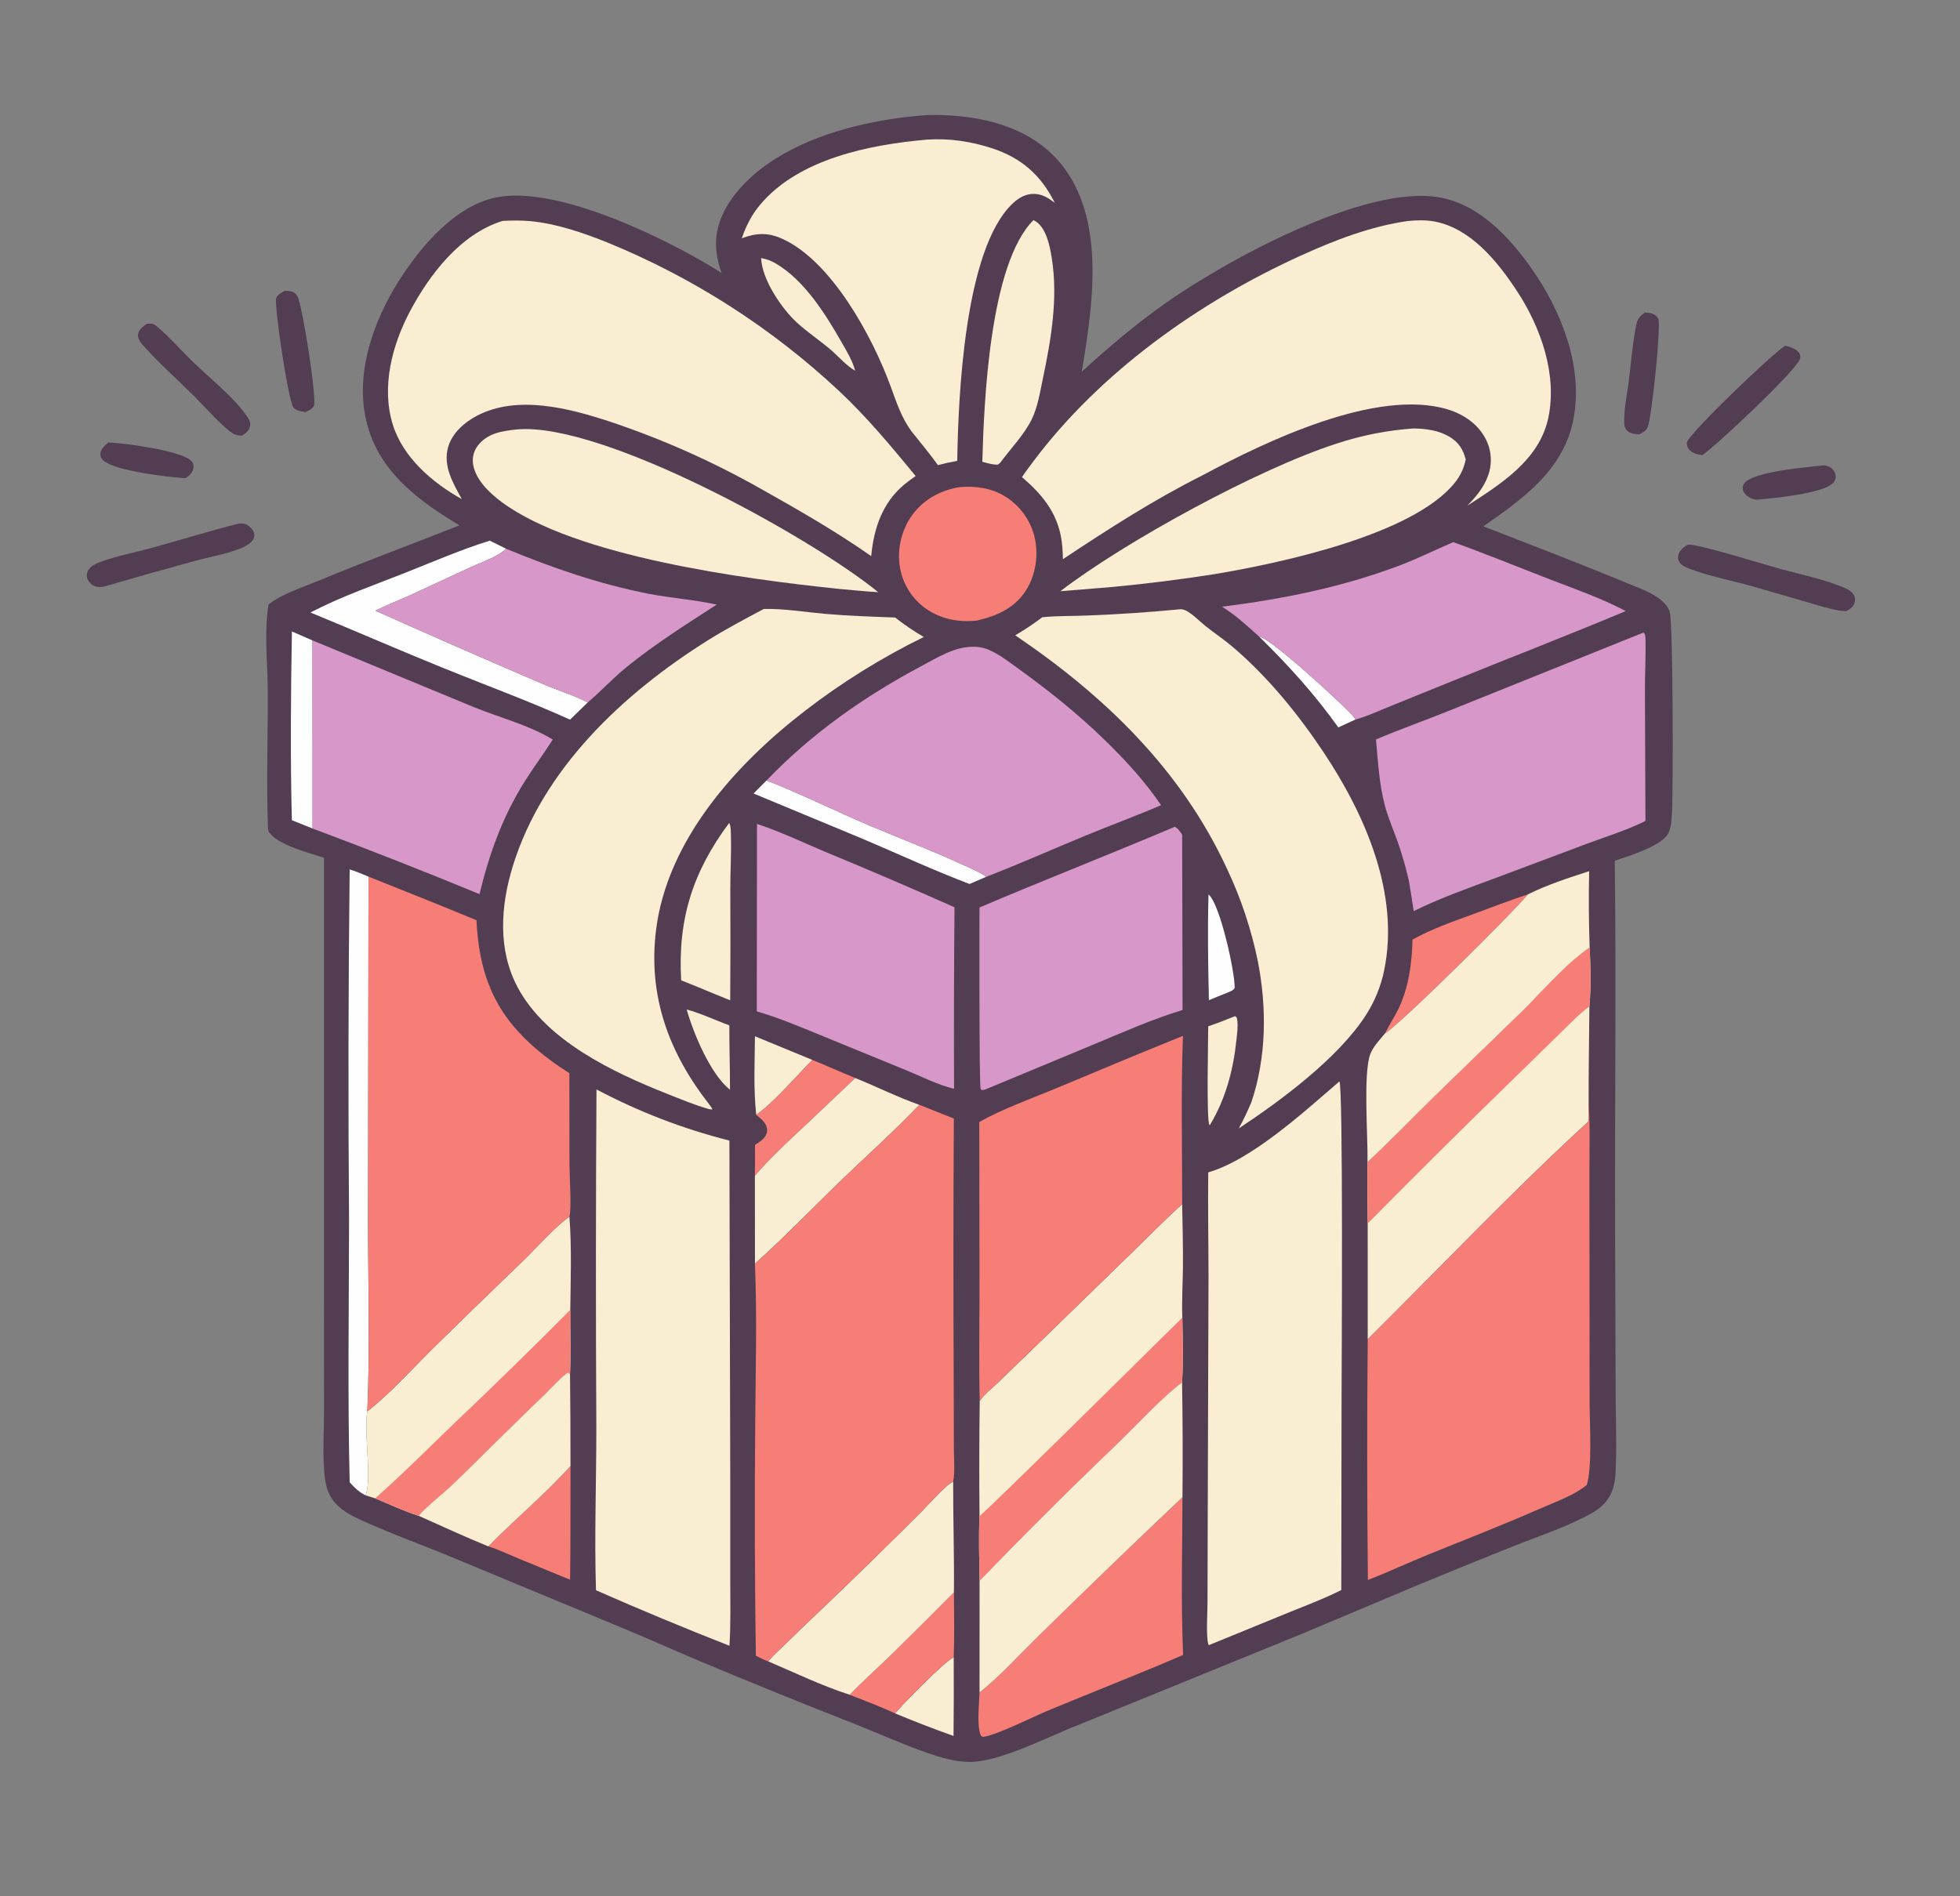 <?xml version="1.0" encoding="utf-8" ?>
<svg xmlns="http://www.w3.org/2000/svg" xmlns:xlink="http://www.w3.org/1999/xlink" width="31" height="30">
	<rect width="100%" height="100%" fill="#808080" stroke="none"/>
	<path fill="#533D52" transform="scale(0.029 0.029)" d="M994.61 253.892C995.765 253.939 996.994 254.286 998.023 254.819C999.635 255.653 1000.88 257.59 1001.14 259.369C1001.34 260.744 1000.86 262.123 1000.01 263.194C995.216 269.268 965.862 271.937 957.744 272.608C956.697 272.419 955.657 272.189 954.701 271.697C953.04 270.842 950.968 269.107 950.562 267.172C950.271 265.783 950.515 264.876 951.324 263.723C955.98 257.087 986.554 254.81 994.61 253.892Z"/>
	<path fill="#533D52" transform="scale(0.029 0.029)" d="M59.164 241.39Q60.279 241.418 61.392 241.494C69.45 242.041 99.941 246.03 104.532 251.713C105.354 252.73 105.734 253.778 105.526 255.09C105.107 257.723 103.285 259.584 101.113 260.901C92.06 260.315 62.144 256.886 56.258 251.085C55.31 250.151 54.612 248.977 54.724 247.6C54.944 244.88 57.181 242.965 59.164 241.39Z"/>
	<path fill="#533D52" transform="scale(0.029 0.029)" d="M897.089 170.537C897.993 170.571 898.92 170.6 899.813 170.757C901.686 171.088 903.329 171.996 904.333 173.655C906.202 176.745 900.887 226.751 898.733 232.742C897.898 235.064 896.054 235.894 893.977 236.966L893.317 236.91C890.892 236.686 888.466 236.441 886.914 234.32C886.101 233.21 885.897 232.336 885.844 230.971C885.553 223.452 887.377 215.536 888.302 208.089C889.501 198.436 890.291 188.659 892.031 179.085C892.829 174.698 893.36 173.102 897.089 170.537Z"/>
	<path fill="#533D52" transform="scale(0.029 0.029)" d="M155.445 158.62C156.236 158.643 157.036 158.669 157.82 158.784C159.689 159.059 161.124 159.87 162.135 161.493C164.925 165.972 172.83 217.308 171.232 221.266C170.488 223.111 168.152 224.068 166.496 224.818C164.416 224.471 161.407 224.109 160.021 222.296C157.204 218.613 149.388 166.504 150.661 162.62C151.299 160.673 153.798 159.519 155.445 158.62Z"/>
	<path fill="#533D52" transform="scale(0.029 0.029)" d="M80.059 176.634C80.973 176.596 82.01 176.505 82.912 176.649C84.192 176.854 84.952 177.553 85.914 178.371C92.643 184.094 98.541 190.91 104.863 197.072C114.603 206.565 127.44 216.458 135.026 227.613C136.143 229.255 136.791 230.714 136.327 232.727C135.762 235.175 133.918 236.416 131.918 237.681C131.758 237.675 131.598 237.674 131.438 237.661C129.838 237.539 128.237 237.303 126.879 236.39C120.409 232.04 111.474 221.632 105.553 215.762C97.01 207.293 87.767 199.129 79.702 190.235C77.85 188.192 74.896 185.406 75.294 182.429C75.66 179.69 78.003 178.127 80.059 176.634Z"/>
	<path fill="#533D52" transform="scale(0.029 0.029)" d="M973.673 188.606C976.067 189.182 979.437 190.169 981.001 192.221C981.794 193.261 982.076 194.208 981.811 195.503C980.618 201.342 935.504 243.66 928.474 248.258C925.877 248.053 923.254 247.305 921.361 245.393C920.378 244.401 919.762 242.768 920.018 241.364C920.88 236.652 967.764 191.817 973.673 188.606Z"/>
	<path fill="#533D52" transform="scale(0.029 0.029)" d="M129.526 285.806C130.987 285.479 132.57 285.475 134.003 285.933C135.598 286.442 137.898 288.892 138.446 290.484C138.9 291.803 138.809 292.775 138.206 294.023C136.967 296.588 133.372 298.297 130.885 299.29C123.258 302.336 114.587 303.726 106.658 305.893Q81.57 312.749 56.605 320.038C54.897 320.347 53.084 320.394 51.459 319.693C49.739 318.95 48.184 317.363 47.613 315.56C47.122 314.008 47.327 312.411 48.179 311.026C49.398 309.044 51.505 307.802 53.624 306.979C62.758 303.431 73.314 301.494 82.778 298.877C98.395 294.56 113.808 289.8 129.526 285.806Z"/>
	<path fill="#533D52" transform="scale(0.029 0.029)" d="M920.51 297.109C922.203 297.128 923.809 297.331 925.457 297.702C940.533 301.095 955.583 306.038 970.481 310.205C982.023 313.434 995.909 316.159 1006.76 321.04C1008.51 321.825 1010.09 322.927 1011.06 324.627C1011.78 325.88 1011.93 327.309 1011.51 328.687C1010.74 331.22 1009.08 332.262 1006.81 333.383C1005.79 333.373 1004.8 333.332 1003.79 333.18C997.634 332.253 991.372 330.156 985.385 328.44L956.02 319.939C945.552 316.936 934.596 314.894 924.336 311.327C921.932 310.491 917.403 308.99 916.023 306.814C915.218 305.546 915.02 304.448 915.312 302.958C915.847 300.219 918.311 298.464 920.51 297.109Z"/>
	<path fill="#533D52" transform="scale(0.029 0.029)" d="M506.009 62.755Q512.236 62.596 518.452 63Q524.668 63.405 530.822 64.371C550.56 67.535 568.971 75.718 580.909 92.32C602.869 122.859 595.734 168.002 590.008 202.757C604.39 189.601 619.13 177.092 635.05 165.81C667.437 142.858 743.988 100.474 784.947 107.674C806.635 111.486 823.073 129.146 835.211 146.363C851.3 169.186 863.384 199.407 858.331 227.673C853.254 256.07 831.099 271.715 809.023 287.139C835.399 297.44 861.988 307.536 888.128 318.414C895.618 321.531 907.61 325.422 910.605 333.579C912.511 338.772 912.597 431.265 911.88 443.271C911.674 446.719 911.494 451.604 909.827 454.687C906.012 461.741 888.155 466.977 880.689 469.571C881.464 536.683 880.667 603.852 880.855 670.973L881.148 759.023C881.172 772.529 881.769 786.175 881.271 799.667C881.093 804.488 880.876 809.579 878.955 814.074C876.63 819.511 872.704 822.978 867.616 825.784C854.87 832.815 840.375 837.604 826.836 842.927Q800.427 853.447 774.162 864.322L708.954 891.759L588.278 940.947C571.73 947.315 545.599 961.254 528.753 961.185C520.982 961.153 513.115 958.858 505.842 956.31C492.045 951.476 478.535 945.385 464.935 939.996Q423.021 923.564 381.51 906.14C367.954 900.46 354.563 894.409 340.99 888.757L244.587 848.738C228.434 842.083 211.689 836.115 195.876 828.758C191.449 826.698 187.186 824.379 183.729 820.868C179.214 816.283 177.778 811.56 177.091 805.373C175.795 793.704 176.739 781.198 176.737 769.434L176.71 699.239L176.693 467.91C168.603 465.28 153.848 461.587 148.003 455.457C147.849 455.295 147.704 455.125 147.55 454.962C147.275 454.671 147.071 454.511 146.848 454.177C146.108 453.069 146.135 451.448 146.092 450.156C145.281 425.964 146.124 401.502 146.04 377.275C145.988 361.976 143.941 344.712 146.489 329.729C153.96 323.896 165.067 320.425 173.842 316.762C199.231 306.164 225.052 296.761 250.604 286.597Q249.06 285.679 247.53 284.737C225.569 271.223 205.795 255.637 199.685 229.232C193.709 203.41 203.656 175.182 217.364 153.468C229.047 134.96 247.714 112.677 270.093 107.807C303.792 100.473 365.568 131.152 393.596 148.922Q392.345 145.643 391.587 142.215Q390.829 138.788 390.581 135.287C389.791 122.86 395.531 111.931 403.545 102.817C427.239 75.868 471.381 65.067 506.009 62.755Z"/>
	<path fill="#FEFEFE" transform="scale(0.029 0.029)" d="M686.738 347.305C692.658 347.723 732.346 384.209 737.869 390.547C738.372 391.123 739.009 391.826 739.221 392.566C736.08 393.888 732.998 395.401 729.902 396.829C717.206 378.943 702.398 362.623 686.738 347.305Z"/>
	<path fill="#FAEED2" transform="scale(0.029 0.029)" d="M374.523 550.721C382.281 552.782 390.153 556.61 397.775 559.346C397.719 571.052 398.157 582.762 398.139 594.47C387.539 586.232 378.063 563.425 374.523 550.721Z"/>
	<path fill="#FEFEFE" transform="scale(0.029 0.029)" d="M659.1 488.006C659.283 488.169 659.479 488.318 659.649 488.494C665.577 494.606 673.51 529.912 673.378 538.948C672.636 540.343 671.048 540.794 669.678 541.424C666.212 542.777 662.779 544.23 659.333 545.635C658.869 526.554 658.59 507.083 659.1 488.006Z"/>
	<path fill="#FAEED2" transform="scale(0.029 0.029)" d="M673.622 554.346C674.46 554.902 674.57 555.102 674.741 556.141C675.308 559.603 674.703 563.851 674.339 567.32C672.613 583.782 668.459 599.589 659.801 613.852C659.741 613.796 659.671 613.75 659.621 613.685C657.904 611.482 658.953 566.961 658.953 559.871C663.925 558.217 668.763 556.297 673.622 554.346Z"/>
	<path fill="#FAEED2" transform="scale(0.029 0.029)" d="M411.738 565.322L443.067 578.225C434.592 586.741 421.935 601.643 412.442 608.186C410.899 594.021 411.612 579.552 411.738 565.322Z"/>
	<path fill="#FAEED2" transform="scale(0.029 0.029)" d="M488.108 934.68C492.424 929.699 515.313 906.036 520.149 904.136Q520.267 925.581 520.048 947.025Q503.915 941.275 488.108 934.68Z"/>
	<path fill="#FAEED2" transform="scale(0.029 0.029)" d="M415.09 140.81C417.908 141.26 420.37 142.145 422.842 143.582C438.657 152.773 450.188 171.281 459.104 186.893C461.884 191.761 464.961 196.785 466.376 202.243C461.384 199.387 456.786 193.865 452.3 190.13C446.578 185.364 440.284 181.157 434.794 176.131C426.201 168.262 415.654 152.64 415.09 140.81Z"/>
	<path fill="#FEFEFE" transform="scale(0.029 0.029)" d="M418.084 425.757C436.859 433.075 456.388 442.803 475.213 450.778C491.125 457.518 507.322 463.587 523.03 470.796C527.909 473.034 533.537 475.283 537.969 478.291L528.79 482.248C509.486 474.917 490.624 466.2 471.635 458.092L410.978 432.882L418.084 425.757Z"/>
	<path fill="#FEFEFE" transform="scale(0.029 0.029)" d="M159.205 344.491Q164.806 346.957 170.432 349.365L170.478 451.983Q164.848 449.668 159.182 447.444C158.297 413.204 158.591 378.732 159.205 344.491Z"/>
	<path fill="#F67E76" transform="scale(0.029 0.029)" d="M443.067 578.225C450.913 581.407 458.624 584.917 466.457 588.104L439.807 613.348C430.219 622.331 420.237 631.438 411.719 641.457Q411.718 632.992 411.801 624.528C413.253 623.57 414.893 622.628 416.133 621.393C417.492 620.04 418.528 618.181 418.376 616.214C418.092 612.566 415.024 610.325 412.442 608.186C421.935 601.643 434.592 586.741 443.067 578.225Z"/>
	<path fill="#F67E76" transform="scale(0.029 0.029)" d="M266.313 843.596C280.955 828.629 297.085 815.395 311.139 799.747C311.063 820.422 311.224 841.121 310.927 861.792L281.797 849.806C276.709 847.709 271.572 845.196 266.313 843.596Z"/>
	<path fill="#F67E76" transform="scale(0.029 0.029)" d="M770.357 512.587C781.06 506.646 792.269 502.812 803.705 498.601C813.562 494.973 823.358 491.197 833.327 487.882C826.045 497.025 762.954 559.538 755.435 563.684C757.532 559.253 760.397 555.128 762.559 550.684C768.323 538.841 770.058 525.616 770.357 512.587Z"/>
	<path fill="#F67E76" transform="scale(0.029 0.029)" d="M520.258 868.703C520.345 880.54 520.591 892.301 520.149 904.136C515.313 906.036 492.424 929.699 488.108 934.68C480.082 930.933 471.658 927.834 463.431 924.555C470.727 916.952 478.677 909.893 486.245 902.558Q503.357 885.736 520.258 868.703Z"/>
	<path fill="#FAEED2" transform="scale(0.029 0.029)" d="M397.694 448.931C398.757 450.767 398.576 454.309 398.634 456.462C398.887 465.918 398.292 475.458 398.296 484.928Q398.472 515.319 398.248 545.71C391.915 543.192 385.63 540.534 379.327 537.94L371.514 534.822C369.568 501.561 377.826 475.552 397.694 448.931Z"/>
	<path fill="#FEFEFE" transform="scale(0.029 0.029)" d="M267.11 294.944L276.027 299.348C271.361 303.866 262.882 306.543 256.991 309.282L223.323 324.884C217.19 327.659 210.756 330.06 204.796 333.167Q249.481 353.161 294.474 372.452C303.029 376.207 312.278 378.991 320.591 383.167L310.905 392.581C288.379 382.422 265.122 373.885 242.223 364.613C217.806 354.725 193.674 344.131 169.296 334.142C185.681 325.626 202.852 319.626 219.985 312.871C235.62 306.706 251.056 299.964 267.11 294.944Z"/>
	<path fill="#FAEED2" transform="scale(0.029 0.029)" d="M563.628 120.105C564.226 120.398 564.806 120.675 565.342 121.075C570.828 125.155 572.614 134.481 573.629 140.85C577.165 163.029 573.191 185.555 568.623 207.267C567.119 214.417 565.905 222.247 562.646 228.851C558.462 237.329 551.181 244.709 545.592 252.351C545.2 252.819 544.686 253.119 544.191 253.472C541.287 253.542 538.547 252.65 535.758 251.925C536.641 219.325 539.739 143.896 563.628 120.105Z"/>
	<path fill="#FAEED2" transform="scale(0.029 0.029)" d="M228.265 826.889C233.866 820.622 241.771 814.776 247.994 808.739C264.348 792.873 280.354 776.661 296.836 760.923C299.078 758.782 307.716 749.366 309.939 748.806L310.889 749.633Q311.159 774.689 311.139 799.747C297.085 815.395 280.955 828.629 266.313 843.596C253.497 838.358 240.901 832.547 228.265 826.889Z"/>
	<path fill="#FEFEFE" transform="scale(0.029 0.029)" d="M190.705 474.289C194.228 475.407 197.584 476.783 200.981 478.237L200.737 666.164C200.722 700.607 201.849 735.584 200.326 769.956C198.294 781.399 203.03 806.959 199.389 815.752C195.767 813.989 193.384 811.579 190.712 808.66C189.54 761.246 190.329 713.653 190.374 666.22Q189.587 570.253 190.705 474.289Z"/>
	<path fill="#FAEED2" transform="scale(0.029 0.029)" d="M466.457 588.104C478.082 592.792 489.617 598.588 501.401 602.719C487.415 617.433 472.178 630.952 457.586 645.064C442.351 659.797 427.536 675.283 411.738 689.378L411.719 641.457C420.237 631.438 430.219 622.331 439.807 613.348L466.457 588.104Z"/>
	<path fill="#F67E76" transform="scale(0.029 0.029)" d="M523.583 265.706C532.063 265.061 540.527 266.186 547.902 270.652Q548.652 271.106 549.379 271.595Q550.106 272.085 550.809 272.609Q551.511 273.134 552.187 273.692Q552.863 274.25 553.511 274.84Q554.159 275.431 554.778 276.052Q555.396 276.673 555.984 277.324Q556.571 277.974 557.126 278.653Q557.681 279.331 558.203 280.036Q558.724 280.741 559.211 281.47Q559.697 282.199 560.147 282.951Q560.598 283.703 561.011 284.477Q561.424 285.25 561.799 286.042Q562.174 286.834 562.511 287.644Q562.847 288.454 563.143 289.279Q563.439 290.104 563.695 290.943Q563.95 291.781 564.165 292.631C566.528 302.247 565.025 313.258 559.784 321.702C553.567 331.718 543.91 335.936 532.843 338.534C522.887 339.586 513.193 337.827 504.89 331.98Q504.196 331.487 503.527 330.961Q502.857 330.434 502.215 329.875Q501.573 329.316 500.958 328.726Q500.344 328.136 499.76 327.517Q499.176 326.898 498.623 326.25Q498.069 325.603 497.549 324.929Q497.028 324.255 496.542 323.556Q496.055 322.858 495.603 322.136Q495.152 321.414 494.736 320.671Q494.32 319.927 493.942 319.165Q493.563 318.402 493.223 317.621Q492.883 316.841 492.581 316.044Q492.279 315.248 492.017 314.438Q491.755 313.628 491.534 312.805Q491.312 311.983 491.131 311.151Q490.95 310.319 490.81 309.479C489.147 299.839 491.639 289.179 497.324 281.229C503.62 272.425 513.046 267.401 523.583 265.706Z"/>
	<path fill="#FAEED2" transform="scale(0.029 0.029)" d="M418.961 906.318C421.741 902.962 425.273 899.896 428.393 896.82Q439.782 885.703 451.35 874.772Q477.393 849.831 502.88 824.323C506.145 821.058 516.412 809.329 519.85 808.402C519.793 828.501 520.468 848.589 520.258 868.703Q503.356 885.736 486.245 902.558C478.677 909.893 470.727 916.952 463.431 924.555C448.161 919.619 433.695 912.622 418.961 906.318Z"/>
	<path fill="#F67E76" transform="scale(0.029 0.029)" d="M534.224 923.254C545.041 914.915 557.699 900.892 567.874 891.063Q606.043 853.57 644.901 816.793C644.875 845.383 644.012 874.277 645.264 902.827C620.95 913.305 596.293 922.911 571.843 933.056C563.435 936.545 543.834 946.51 536.187 947.537C535.267 947.123 535.132 947.302 534.739 946.281C532.732 941.067 534.042 929.229 534.224 923.254Z"/>
	<path fill="#FAEED2" transform="scale(0.029 0.029)" d="M833.327 487.882C843.983 482.623 855.43 478.915 866.705 475.253Q866.246 496.074 866.987 516.886C853.076 526.604 841.773 540.313 829.709 552.154L782.51 597.933C770.263 609.95 758.402 622.289 745.825 633.97C746.095 620.15 743.445 586.044 747.237 575.353C748.765 571.045 752.554 567.186 755.435 563.684C762.954 559.538 826.045 497.025 833.327 487.882Z"/>
	<path fill="#FAEED2" transform="scale(0.029 0.029)" d="M534.253 862.353Q572.201 823.146 611.596 785.395C620.848 776.448 634.923 761.194 644.694 754.13Q645.213 785.46 644.901 816.793Q606.043 853.57 567.874 891.063C557.699 900.892 545.041 914.915 534.224 923.254L534.253 862.353Z"/>
	<path fill="#D797C8" transform="scale(0.029 0.029)" d="M276.027 299.348C301.365 309.858 326.834 318.654 353.821 323.934C366.09 326.334 378.689 327.108 390.866 329.849C374.028 340.737 356.978 351.472 341.419 364.171C334.11 370.137 327.761 377.108 320.591 383.167C312.278 378.991 303.029 376.207 294.474 372.452Q249.481 353.161 204.796 333.167C210.756 330.06 217.19 327.659 223.323 324.884L256.991 309.282C262.882 306.543 271.361 303.866 276.027 299.348Z"/>
	<path fill="#FAEED2" transform="scale(0.029 0.029)" d="M770.912 233.741C777.674 233.842 784.683 234.754 790.579 238.307C795.605 241.335 797.962 245.156 799.388 250.664C798.332 255.691 796.425 259.678 793.188 263.645C769.934 292.142 696.998 307.446 662.262 313.228Q634.769 317.548 607.063 320.175L578.297 322.527C613.23 295.684 686.213 255.704 729.153 241.94Q734.219 240.265 739.379 238.911Q744.54 237.556 749.775 236.529Q755.01 235.501 760.3 234.803Q765.589 234.105 770.912 233.741Z"/>
	<path fill="#FAEED2" transform="scale(0.029 0.029)" d="M282.172 234.256C328.784 230.264 442.156 292.964 478.986 323.059C471.682 322.641 464.362 321.842 457.07 321.218C406.392 315.909 313.874 303.736 273.633 273.895C267.006 268.98 259.056 261.515 257.972 252.859C257.511 249.179 258.507 245.733 260.814 242.837C266.161 236.126 274.236 235.054 282.172 234.256Z"/>
	<path fill="#FAEED2" transform="scale(0.029 0.029)" d="M200.326 769.956C213.07 759.943 224.328 747.267 235.818 735.86Q260.665 711.459 285.775 687.329C292.14 681.146 303.858 668.099 310.567 663.759C311.831 680.51 311.25 697.762 311.024 714.568C310.97 726.202 311.383 738.02 310.889 749.633L309.939 748.806C307.716 749.366 299.078 758.782 296.836 760.923C280.354 776.661 264.348 792.873 247.994 808.739C241.771 814.776 233.866 820.622 228.265 826.889C220.288 824.413 212.33 820.595 204.597 817.395L199.389 815.752C203.03 806.959 198.294 781.399 200.326 769.956Z"/>
	<path fill="#F67E76" transform="scale(0.029 0.029)" d="M204.597 817.395C219.361 804.421 233.107 790.562 247.245 776.929Q279.614 746.239 311.024 714.568C310.97 726.202 311.383 738.02 310.889 749.633L309.939 748.806C307.716 749.366 299.078 758.782 296.836 760.923C280.354 776.661 264.348 792.873 247.994 808.739C241.771 814.776 233.866 820.622 228.265 826.889C220.288 824.413 212.33 820.595 204.597 817.395Z"/>
	<path fill="#D797C8" transform="scale(0.029 0.029)" d="M792.612 295.765C809.873 301.963 826.813 308.908 843.909 315.533C858.265 321.096 873.051 326.141 886.675 333.37C855.122 346.565 823.17 358.959 791.463 371.798L758.538 385.145C752.216 387.699 745.77 390.701 739.221 392.566C739.009 391.826 738.372 391.123 737.869 390.547C732.346 384.209 692.658 347.723 686.738 347.305C680.455 341.575 673.71 335.422 666.443 330.975C699.726 326.82 732.386 320.256 763.813 308.292C773.583 304.573 782.976 299.834 792.612 295.765Z"/>
	<path fill="#FAEED2" transform="scale(0.029 0.029)" d="M644.748 656.885C644.947 668.548 645.271 680.233 645.152 691.897C645.061 700.798 644.467 709.9 644.84 718.784C645.049 730.435 645.394 742.515 644.694 754.13C634.923 761.194 620.848 776.448 611.596 785.395Q572.201 823.146 534.253 862.353C534.099 850.634 533.674 838.738 534.215 827.035Q533.928 795.626 534.325 764.219C536.804 760.594 541.346 757.12 544.557 753.991L570.473 728.907L617.196 683.475C626.32 674.576 635.292 665.427 644.748 656.885Z"/>
	<path fill="#F67E76" transform="scale(0.029 0.029)" d="M644.84 718.784C645.049 730.435 645.394 742.515 644.694 754.13C634.923 761.194 620.848 776.448 611.596 785.395Q572.201 823.146 534.253 862.353C534.099 850.634 533.674 838.738 534.215 827.035C535.765 826.718 632.53 731.019 644.84 718.784Z"/>
	<path fill="#D797C8" transform="scale(0.029 0.029)" d="M412.854 449.477C425.538 453.643 437.746 459.529 450.051 464.692Q485.508 479.351 520.567 494.936Q520.15 544.466 520.335 593.996C511.085 591.71 502.498 587.213 493.701 583.631L449.745 565.648C437.563 560.653 425.401 555.43 412.746 551.738L412.854 449.477Z"/>
	<path fill="#D797C8" transform="scale(0.029 0.029)" d="M170.432 349.365L258.795 385.905C272.913 391.589 288.403 395.54 301.468 403.445C296.61 411.109 291.147 418.37 286.327 426.046C274.1 445.515 266.884 465.534 261.529 487.777Q216.301 469.122 170.478 451.983L170.432 349.365Z"/>
	<path fill="#D797C8" transform="scale(0.029 0.029)" d="M640.695 451.048C642.408 451.683 643.681 453.865 644.74 455.294L644.957 550.988C628.825 555.866 613.415 562.709 597.885 569.186L537.395 594.331C536.757 594.569 536.092 594.591 535.419 594.672C535.223 594.422 534.972 594.206 534.832 593.921C533.949 592.128 534.222 502.94 534.201 495.058C569.558 480.028 605.327 466.05 640.695 451.048Z"/>
	<path fill="#FAEED2" transform="scale(0.029 0.029)" d="M745.825 633.97C758.402 622.289 770.263 609.95 782.51 597.933L829.709 552.154C841.773 540.313 853.076 526.604 866.987 516.886C867.489 527.537 867.812 538.393 866.843 549.025C866.731 566.434 866.362 583.832 866.438 601.242Q866.23 606.513 866.358 611.786C824.845 649.856 785.912 690.953 745.943 730.626L745.934 667.454Q745.644 650.713 745.825 633.97Z"/>
	<path fill="#F67E76" transform="scale(0.029 0.029)" d="M745.825 633.97C758.402 622.289 770.263 609.95 782.51 597.933L829.709 552.154C841.773 540.313 853.076 526.604 866.987 516.886C867.489 527.537 867.812 538.393 866.843 549.025C861.295 553.151 856.37 558.32 851.426 563.14L829.363 584.728Q787.218 625.656 745.934 667.454Q745.644 650.713 745.825 633.97Z"/>
	<path fill="#FAEED2" transform="scale(0.029 0.029)" d="M505.529 76.167C517.596 75.321 529.907 77.176 541.361 80.994C557.342 86.322 567.753 95.641 575.259 110.622C571.794 108.087 568.704 105.954 564.215 105.781C559.575 105.602 555.647 107.866 552.355 110.952C525.884 135.767 522.597 217.156 522.076 251.395C518.512 252.036 515.038 252.813 511.534 253.725C506.934 247.41 502.028 241.362 497.104 235.297C491.604 227.786 488.864 219.31 485.705 210.667C475.858 183.724 453.569 142.531 426.744 130.309C418.909 126.739 412.536 126.994 404.577 129.988C406.823 123.377 409.892 117.308 414.37 111.919C435.375 86.642 474.28 78.903 505.529 76.167Z"/>
	<path fill="#F67E76" transform="scale(0.029 0.029)" d="M534.094 612.093C547.415 604.611 562.192 599.473 576.264 593.606C599.219 584.035 622.064 574.356 645.16 565.119C644.037 595.609 644.787 626.364 644.748 656.885C635.292 665.427 626.32 674.576 617.196 683.475L570.473 728.907L544.557 753.991C541.346 757.12 536.804 760.594 534.325 764.219C533.851 745.033 534.19 725.869 534.209 706.682L534.094 612.093Z"/>
	<path fill="#D797C8" transform="scale(0.029 0.029)" d="M896.284 345.103L896.757 345.414C897.549 346.85 897.428 348.688 897.457 350.297C897.607 358.719 897.119 367.182 897.127 375.616L897.409 447.867C887.137 452.957 876.13 456.318 865.413 460.314L815.94 478.876C800.758 484.526 785.553 489.848 771.014 497.047Q769.794 488.817 768.423 480.61Q766.038 470.051 762.491 459.824C760.101 453.113 757.222 446.522 755.351 439.639C752.182 427.977 751.554 415.412 750.445 403.403C763.585 397.801 777.086 393.049 790.34 387.724L896.284 345.103Z"/>
	<path fill="#D797C8" transform="scale(0.029 0.029)" d="M418.084 425.757C442.647 400.146 471.299 379.992 502.554 363.35C511.156 358.77 520.059 353.073 530.094 352.827C533.51 352.743 536.374 353.233 539.517 354.608C545.48 357.217 550.852 361.513 556.105 365.301C572.421 377.067 587.907 389.528 602.35 403.553C613.715 414.59 624.322 426.121 633.239 439.252C619.596 445.13 605.656 450.222 591.931 455.892C573.92 463.332 556.153 471.258 537.969 478.291C533.537 475.283 527.909 473.034 523.03 470.796C507.322 463.587 491.125 457.518 475.213 450.778C456.388 442.803 436.859 433.075 418.084 425.757Z"/>
	<path fill="#FAEED2" transform="scale(0.029 0.029)" d="M730.495 589.963C732.616 592.156 731.725 746.068 731.675 763.988L731.526 867.41C722.316 872.081 712.61 875.705 703.053 879.588L659.496 897.4L659.037 897.222C657.666 892.306 658.571 879.835 658.559 874.266L658.736 808.574L659.115 696.941C659.113 677.81 658.711 658.708 658.966 639.574C682.991 632.558 711.54 606.226 730.495 589.963Z"/>
	<path fill="#FAEED2" transform="scale(0.029 0.029)" d="M325.316 594.336C348.63 606.591 372.252 615.742 397.807 622.231L398.274 806.055L398.276 862.258C398.272 874.085 398.59 886.014 397.834 897.818Q361.119 883.435 325.039 867.526C324.133 837.988 325.253 808.202 325.234 778.636Q324.742 686.484 325.316 594.336Z"/>
	<path fill="#F67E76" transform="scale(0.029 0.029)" d="M866.438 601.242C867.256 614.38 866.839 627.753 866.855 640.92L866.921 706.55L866.944 764.201C866.941 775.525 868.503 800.659 865.4 810.133C858.532 815.72 848.56 819.218 840.462 822.782C820.315 831.646 799.795 839.626 779.394 847.876C768.213 852.397 757.298 857.618 746.034 861.914Q745.332 796.27 745.943 730.626C785.912 690.953 824.845 649.856 866.358 611.786Q866.23 606.513 866.438 601.242Z"/>
	<path fill="#FAEED2" transform="scale(0.029 0.029)" d="M642.962 332.431C643.727 332.36 643.84 332.314 644.683 332.417C648.478 332.877 654.111 338.847 657.161 341.28C662.347 345.417 667.813 349.044 672.868 353.39C691.857 369.719 708.076 389.678 721.922 410.474C744.595 444.526 763.479 487.643 754.919 529.308Q754.251 532.574 753.284 535.763Q752.317 538.953 751.058 542.04Q749.799 545.126 748.26 548.082Q746.721 551.039 744.914 553.84C729.822 577.263 698.586 600.42 675.589 615.616C678.211 610.956 680.419 606.141 682.517 601.229C690.732 576.751 690.958 549.936 686.082 524.733Q684.743 518.13 683.005 511.621Q681.268 505.111 679.139 498.719Q677.01 492.327 674.497 486.076Q671.984 479.825 669.096 473.738C644.096 419.761 602.428 379.572 553.696 346.58C558.868 343.573 563.706 340.315 568.48 336.719C576.72 335.893 585.26 336.135 593.551 335.757Q618.305 334.817 642.962 332.431Z"/>
	<path fill="#F67E76" transform="scale(0.029 0.029)" d="M200.981 478.237C220.643 486.109 240.308 493.878 259.86 502.026C261.222 529.669 268.71 550.716 289.601 569.738Q294.476 574.111 299.717 578.038Q304.959 581.965 310.525 585.415L310.597 635.783C310.651 642.085 311.765 659.271 310.567 663.759C303.858 668.099 292.14 681.146 285.775 687.329Q260.665 711.459 235.818 735.86C224.328 747.267 213.07 759.943 200.326 769.956C201.849 735.584 200.722 700.607 200.737 666.164L200.981 478.237Z"/>
	<path fill="#FAEED2" transform="scale(0.029 0.029)" d="M416.546 332.212C427.537 331.942 438.957 333.897 449.903 334.869C462.622 335.999 475.405 336.399 488.161 336.871C493.183 340.756 498.333 344.313 503.824 347.505Q495.233 351.71 486.865 356.343Q478.497 360.977 470.374 366.027Q462.251 371.077 454.393 376.532Q446.535 381.986 438.963 387.83C401.342 416.835 363.899 458.273 357.803 507.359C353.306 543.564 364.887 574.579 387.044 602.798C387.705 603.615 388.206 604.245 388.554 605.244C387.841 605.246 387.184 605.193 386.494 604.998C378.854 602.839 371.251 599.642 363.866 596.716C334.429 585.054 297.943 567.797 282.376 538.73C271.407 518.248 272.991 494.417 279.586 472.821C295.875 419.479 340.062 378.16 386.065 349.317C395.953 343.118 406.256 337.7 416.546 332.212Z"/>
	<path fill="#F67E76" transform="scale(0.029 0.029)" d="M501.401 602.719Q510.83 606.413 520.22 610.207Q519.788 682.09 520.151 753.966L520.228 790.424C520.239 796.067 520.903 802.896 519.85 808.402C516.412 809.329 506.145 821.058 502.88 824.323Q477.393 849.831 451.35 874.772Q439.782 885.703 428.393 896.82C425.273 899.896 421.741 902.962 418.961 906.318C416.623 905.54 414.438 904.334 412.236 903.238Q411.299 839.614 411.898 775.988C412.098 747.138 412.913 718.212 411.738 689.378C427.536 675.283 442.351 659.797 457.586 645.064C472.178 630.952 487.415 617.433 501.401 602.719Z"/>
	<path fill="#FAEED2" transform="scale(0.029 0.029)" d="M274.168 120.495C279.196 120.262 284.272 120.168 289.287 120.644C303.805 122.023 318.049 127.021 331.525 132.394Q340.265 135.973 348.832 139.947Q357.4 143.921 365.778 148.281Q374.155 152.64 382.326 157.377Q390.496 162.114 398.443 167.219Q406.389 172.323 414.094 177.784Q421.8 183.245 429.249 189.051Q436.697 194.858 443.874 200.997Q451.051 207.137 457.94 213.597C473.044 227.778 486.244 243.732 499.403 259.688C497.378 261.116 495.322 262.554 493.411 264.131C481.258 274.161 476.561 288.163 475.145 303.382C456.028 289.963 435.455 278.178 415.11 266.736Q405.209 261.127 395.047 256.005Q384.886 250.883 374.488 246.26Q364.09 241.637 353.48 237.524Q342.87 233.411 332.073 229.817C309.989 222.623 282.176 215.361 260.277 226.725C253.358 230.316 246.612 236.193 244.409 243.913C241.472 254.199 247.12 263.656 251.9 272.32C235.942 263.411 219.815 249.663 214.223 231.624C207.89 211.197 213.795 188.401 223.49 170.049C234.316 149.557 251.313 127.522 274.168 120.495Z"/>
	<path fill="#FAEED2" transform="scale(0.029 0.029)" d="M767.895 120.554C772.894 120.122 777.758 119.919 782.71 120.904C802.425 124.823 816.909 142.871 827.376 158.826C840.266 178.472 849.436 204.206 844.444 227.887C839.579 250.963 818.673 263.934 800.264 275.877C805.065 270.899 809.458 265.751 811.71 259.096Q811.915 258.501 812.09 257.897Q812.264 257.293 812.409 256.68Q812.553 256.068 812.666 255.449Q812.779 254.83 812.861 254.207Q812.943 253.583 812.993 252.956Q813.044 252.329 813.063 251.7Q813.082 251.071 813.069 250.443Q813.056 249.814 813.012 249.186Q812.968 248.559 812.892 247.934Q812.816 247.31 812.709 246.69Q812.602 246.07 812.463 245.456Q812.325 244.843 812.156 244.237Q811.987 243.631 811.788 243.034Q811.589 242.437 811.36 241.851Q811.131 241.265 810.873 240.692Q810.615 240.118 810.329 239.558C806.193 231.402 798.253 225.986 789.667 223.371C750.829 211.543 689.914 240.988 655.813 259.313C629.252 272.659 604.433 288.62 579.718 305.054Q579.628 301.691 579.381 298.336C578.066 281.77 569.689 270.729 557.372 260.307C559.28 257.412 561.389 254.621 563.468 251.847C600.177 202.858 654.124 164.577 709.453 139.44C728.168 130.938 747.441 123.476 767.895 120.554Z"/>
</svg>
